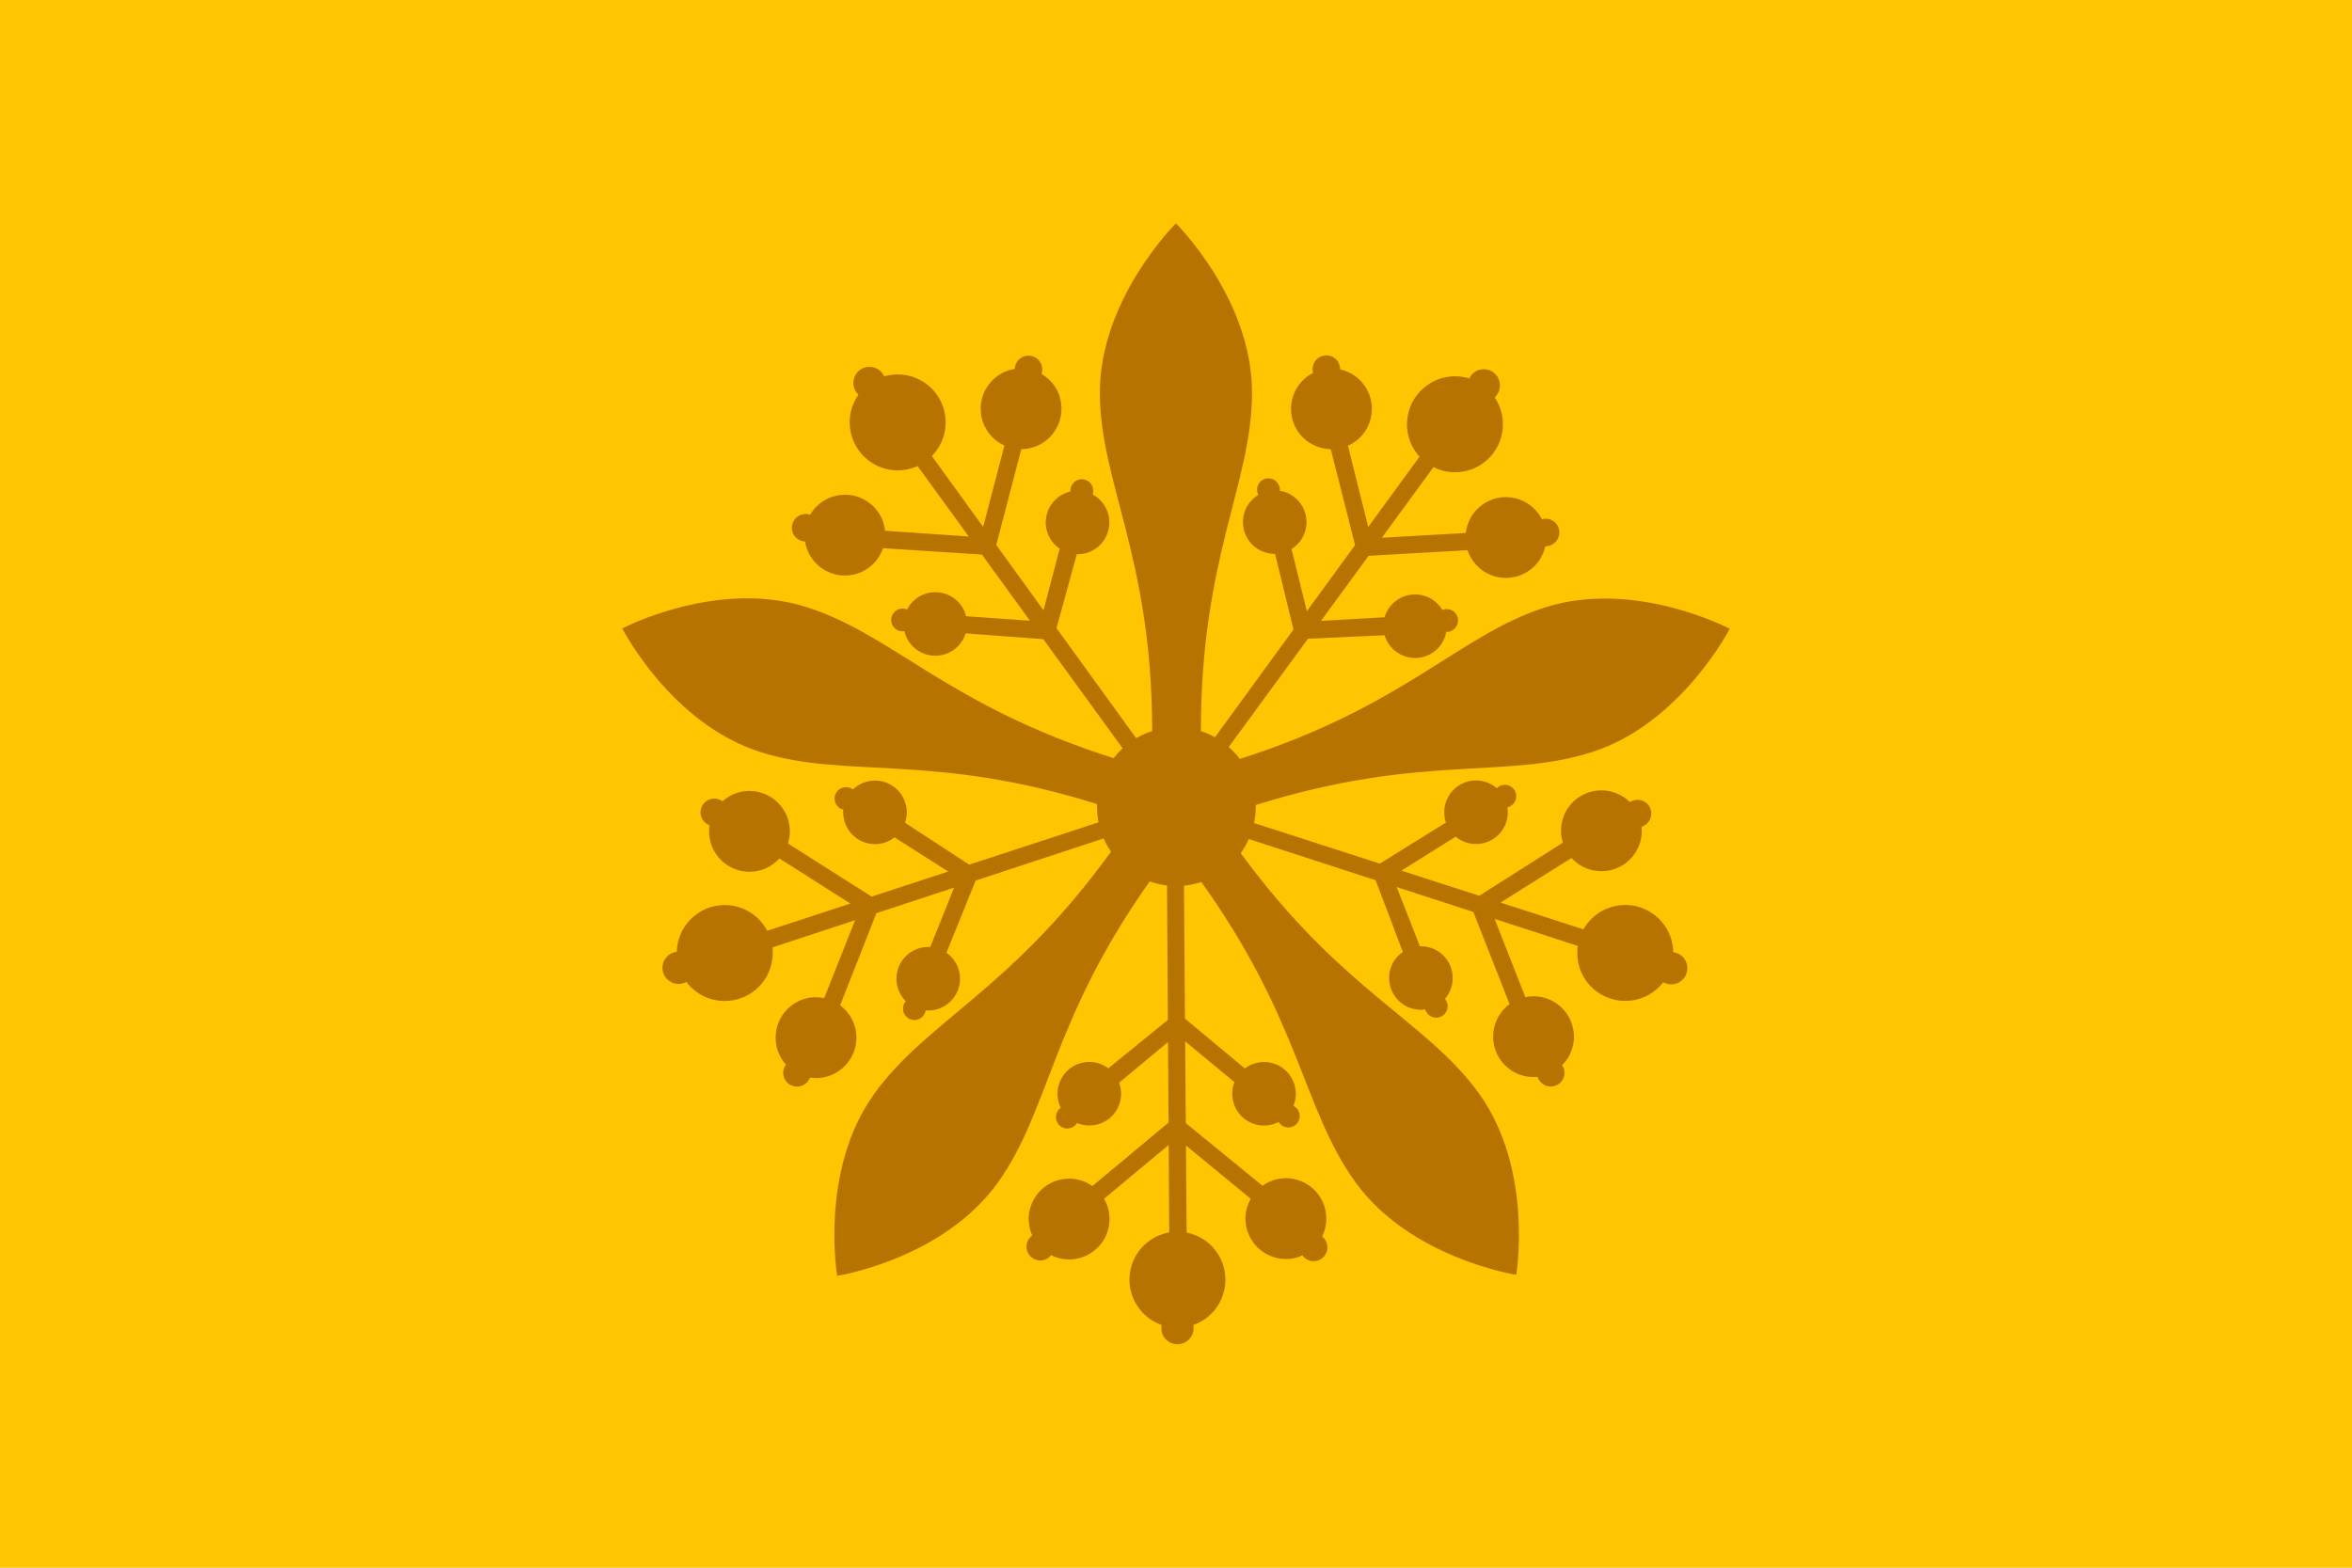 <svg xmlns="http://www.w3.org/2000/svg" width="900" height="600"><defs><linearGradient id="a"><stop offset="0" stop-color="#ff0"/><stop offset=".484" stop-color="#fc0"/><stop offset="1" stop-color="#f89e05"/></linearGradient></defs><path fill="#ffc500" d="M0 0H900V600H0z"/><path d="m 449.977,85.504 c 0,0 -29.109,28.699 -29.109,64.767 0,34.388 20.012,63.053 20.012,129.443 h 0.25 c -2.249,0.7 -4.378,1.644 -6.368,2.82 l -30.496,-42.117 7.778,-28.313 c 1.322,0.032 2.672,-0.119 4.002,-0.546 6.395,-2.051 9.919,-8.909 7.868,-15.305 -1.002,-3.126 -3.139,-5.565 -5.822,-7.004 0.317,-0.876 0.329,-1.842 0.023,-2.797 -0.736,-2.295 -3.186,-3.556 -5.481,-2.82 -1.96,0.628 -3.171,2.514 -3.025,4.48 -0.336,0.077 -0.667,0.166 -1.001,0.273 -6.395,2.051 -9.919,8.887 -7.868,15.282 0.863,2.692 2.58,4.871 4.753,6.345 l -6.186,23.56 -18.079,-24.97 9.574,-36.704 c 1.537,-0.008 3.098,-0.234 4.639,-0.728 8.129,-2.606 12.612,-11.315 10.006,-19.444 -0.081,-0.254 -0.134,-0.504 -0.227,-0.75 -1.291,-3.421 -3.726,-6.113 -6.686,-7.846 0.358,-1.039 0.407,-2.216 0.045,-3.343 -0.889,-2.773 -3.867,-4.3 -6.64,-3.411 -2.163,0.694 -3.546,2.653 -3.639,4.798 -0.759,0.123 -1.542,0.304 -2.297,0.546 -8.129,2.606 -12.612,11.315 -10.006,19.444 1.387,4.326 4.508,7.628 8.346,9.369 l -8.141,31.133 -19.626,-27.13 c 4.631,-4.715 6.567,-11.765 4.412,-18.489 -3.045,-9.497 -13.111,-14.782 -22.628,-12.007 -1.274,-2.83 -4.502,-4.313 -7.527,-3.343 -3.251,1.042 -5.045,4.526 -4.002,7.778 0.329,1.027 0.928,1.9 1.66,2.592 -3.206,4.55 -4.308,10.487 -2.479,16.192 3.096,9.655 13.428,14.989 23.082,11.894 0.693,-0.222 1.377,-0.479 2.024,-0.773 l 19.58,26.948 -32.02,-2.183 c -0.111,-1.021 -0.311,-2.031 -0.637,-3.047 -0.081,-0.254 -0.157,-0.526 -0.25,-0.773 -2.888,-7.651 -11.319,-11.758 -19.194,-9.233 -3.777,1.211 -6.739,3.737 -8.596,6.913 -1.038,-0.356 -2.219,-0.406 -3.343,-0.045 -2.773,0.889 -4.3,3.867 -3.411,6.64 0.694,2.163 2.653,3.569 4.798,3.661 0.122,0.752 0.306,1.526 0.546,2.274 2.606,8.129 11.315,12.612 19.444,10.006 4.829,-1.548 8.359,-5.278 9.892,-9.733 l 37.819,2.456 18.375,25.311 -24.447,-1.728 c -0.063,-0.248 -0.103,-0.503 -0.182,-0.75 -2.051,-6.395 -8.909,-9.919 -15.305,-7.868 -3.198,1.025 -5.671,3.257 -7.095,6.026 -0.928,-0.391 -2.014,-0.468 -3.047,-0.136 -2.295,0.736 -3.556,3.208 -2.82,5.503 0.666,2.076 2.755,3.284 4.844,2.956 0.074,0.314 0.15,0.643 0.25,0.955 2.051,6.395 8.909,9.919 15.305,7.868 3.919,-1.257 6.75,-4.329 7.891,-7.982 l 29.7,2.206 30.36,41.776 c -1.254,1.159 -2.411,2.422 -3.457,3.775 -63.627,-20.194 -84.244,-47.266 -117.459,-57.808 -34.334,-10.897 -70.543,8.164 -70.543,8.164 -1e-5,0 18.541,36.413 52.919,47.325 32.658,10.365 65.928,0.108 128.761,19.899 -0.01,0.325 -0.023,0.651 -0.023,0.978 0,2.055 0.201,4.063 0.591,6.004 l -49.485,16.192 -24.583,-16.033 c 0.434,-1.25 0.682,-2.583 0.682,-3.98 0,-6.716 -5.45,-12.167 -12.167,-12.167 -3.282,0 -6.248,1.296 -8.437,3.411 -0.737,-0.569 -1.658,-0.887 -2.661,-0.887 -2.41,0 -4.366,1.956 -4.366,4.366 0,2.058 1.426,3.769 3.343,4.23 -0.029,0.343 -0.045,0.695 -0.045,1.046 0,6.716 5.45,12.167 12.167,12.167 2.827,0 5.415,-0.973 7.482,-2.593 l 20.558,13.076 -29.314,9.597 -32.02,-20.331 c 0.462,-1.466 0.728,-3.021 0.728,-4.639 0,-8.536 -6.928,-15.464 -15.464,-15.464 -0.267,0 -0.532,-0.013 -0.796,0 -3.651,0.185 -6.952,1.667 -9.506,3.957 -0.88,-0.658 -1.978,-1.046 -3.161,-1.046 -2.912,0 -5.276,2.364 -5.276,5.276 0,2.271 1.442,4.192 3.457,4.935 -0.115,0.761 -0.182,1.55 -0.182,2.342 0,8.536 6.928,15.464 15.464,15.464 4.543,0 8.632,-1.971 11.462,-5.094 l 27.153,17.261 -31.815,10.416 c -3.076,-5.849 -9.199,-9.847 -16.26,-9.847 -9.973,0 -18.089,7.965 -18.352,17.875 -3.084,0.349 -5.481,2.963 -5.481,6.14 0,3.414 2.771,6.186 6.186,6.186 1.078,0 2.096,-0.287 2.979,-0.773 3.354,4.442 8.678,7.3 14.668,7.3 10.139,0 18.375,-8.213 18.375,-18.352 0,-0.728 -0.031,-1.454 -0.114,-2.16 l 31.633,-10.416 -11.848,29.814 c -1.006,-0.206 -2.049,-0.318 -3.116,-0.318 -0.267,0 -0.532,-0.013 -0.796,0 -8.167,0.414 -14.668,7.195 -14.668,15.464 0,3.967 1.499,7.564 3.957,10.302 -0.656,0.879 -1.046,1.98 -1.046,3.161 0,2.912 2.364,5.276 5.276,5.276 2.271,0 4.215,-1.442 4.958,-3.457 0.754,0.113 1.534,0.182 2.32,0.182 8.536,0 15.464,-6.928 15.464,-15.464 0,-5.071 -2.457,-9.573 -6.231,-12.394 l 13.872,-35.249 29.723,-9.779 -9.119,22.741 c -0.256,-0.016 -0.514,-0.045 -0.773,-0.045 -6.716,0 -12.167,5.45 -12.167,12.167 0,3.358 1.368,6.394 3.57,8.596 -0.656,0.764 -1.046,1.781 -1.046,2.865 0,2.41 1.956,4.366 4.366,4.366 2.18,0 3.972,-1.618 4.298,-3.707 0.322,0.025 0.65,0.045 0.978,0.045 6.716,0 12.167,-5.45 12.167,-12.167 0,-4.116 -2.054,-7.759 -5.185,-9.961 l 11.166,-27.608 48.985,-16.124 c 0.782,1.782 1.726,3.487 2.82,5.071 -38.609,53.371 -70.471,64.628 -90.67,92.762 -21.008,29.262 -14.122,69.588 -14.122,69.588 0,-1e-5 40.389,-6.336 61.424,-35.636 19.869,-27.676 20.51,-62.26 58.172,-115.344 2.109,0.754 4.326,1.295 6.618,1.569 l 0.318,51.441 -22.764,18.534 c -1.058,-0.794 -2.263,-1.439 -3.593,-1.865 -6.396,-2.049 -13.233,1.473 -15.282,7.868 -1.002,3.126 -0.687,6.344 0.659,9.074 -0.767,0.529 -1.331,1.319 -1.637,2.274 -0.735,2.295 0.525,4.745 2.82,5.481 1.96,0.628 4.025,-0.202 5.049,-1.888 0.318,0.133 0.644,0.257 0.978,0.364 6.396,2.049 13.256,-1.473 15.305,-7.868 0.863,-2.692 0.73,-5.475 -0.182,-7.937 l 18.716,-15.578 0.205,30.837 -29.132,24.288 c -1.256,-0.887 -2.666,-1.598 -4.207,-2.092 -8.129,-2.605 -16.839,1.877 -19.444,10.006 -0.081,0.254 -0.182,0.495 -0.25,0.75 -0.938,3.534 -0.537,7.126 0.864,10.256 -0.896,0.637 -1.595,1.58 -1.956,2.706 -0.889,2.773 0.638,5.729 3.411,6.618 2.163,0.693 4.431,-0.082 5.754,-1.774 0.689,0.342 1.428,0.645 2.183,0.887 8.129,2.605 16.839,-1.877 19.444,-10.006 1.386,-4.327 0.769,-8.837 -1.342,-12.485 l 24.72,-20.581 0.205,33.475 c -6.509,1.145 -12.195,5.761 -14.35,12.485 -3.043,9.497 2.082,19.648 11.439,22.923 -0.608,3.043 1.136,6.126 4.162,7.095 3.252,1.042 6.736,-0.751 7.778,-4.002 0.329,-1.027 0.375,-2.081 0.182,-3.07 5.253,-1.838 9.588,-6.03 11.416,-11.735 3.094,-9.655 -2.216,-20.011 -11.871,-23.105 -0.694,-0.222 -1.394,-0.409 -2.092,-0.546 l -0.25,-33.316 24.765,20.376 c -0.503,0.895 -0.925,1.872 -1.251,2.888 -0.081,0.254 -0.183,0.495 -0.25,0.75 -2.097,7.904 2.381,16.17 10.256,18.693 3.777,1.21 7.672,0.869 11.03,-0.637 0.637,0.893 1.559,1.595 2.683,1.956 2.773,0.889 5.752,-0.638 6.64,-3.411 0.693,-2.163 -0.082,-4.454 -1.774,-5.776 0.338,-0.683 0.625,-1.39 0.864,-2.138 2.605,-8.129 -1.877,-16.839 -10.006,-19.444 -4.829,-1.547 -9.852,-0.596 -13.69,2.138 l -29.336,-23.969 -0.25,-31.292 18.875,15.623 c -0.093,0.238 -0.194,0.481 -0.273,0.728 -2.049,6.396 1.473,13.256 7.868,15.305 3.198,1.025 6.509,0.652 9.278,-0.773 0.527,0.857 1.378,1.534 2.411,1.865 2.295,0.735 4.745,-0.525 5.481,-2.82 0.665,-2.076 -0.316,-4.283 -2.206,-5.231 0.122,-0.298 0.241,-0.597 0.341,-0.91 2.049,-6.396 -1.495,-13.256 -7.891,-15.305 -3.92,-1.256 -8,-0.422 -11.052,1.888 l -22.9,-19.057 -0.387,-50.895 c 2.306,-0.221 4.534,-0.704 6.663,-1.41 38.064,53.249 38.715,86.904 58.945,114.889 21.103,29.193 61.538,35.454 61.538,35.454 0,-2e-5 6.781,-40.312 -14.35,-69.543 -19.976,-27.633 -52.612,-39.208 -91.079,-91.852 1.213,-1.675 2.235,-3.484 3.093,-5.39 l 48.53,15.782 10.416,27.449 c -1.087,0.754 -2.088,1.669 -2.911,2.797 -3.959,5.425 -2.764,13.051 2.661,17.01 2.651,1.935 5.808,2.624 8.824,2.206 0.26,0.894 0.827,1.706 1.637,2.297 1.947,1.421 4.674,0.992 6.095,-0.955 1.213,-1.662 1.072,-3.887 -0.205,-5.39 0.226,-0.26 0.453,-0.535 0.659,-0.819 3.959,-5.425 2.764,-13.051 -2.661,-17.01 -2.284,-1.667 -4.949,-2.387 -7.573,-2.297 l -8.892,-22.696 29.336,9.529 13.872,35.294 c -1.237,0.912 -2.366,2.013 -3.32,3.32 -5.032,6.895 -3.53,16.572 3.366,21.604 0.215,0.157 0.439,0.333 0.659,0.478 3.059,2.003 6.594,2.755 10.006,2.411 0.323,1.051 0.977,2.009 1.933,2.706 2.353,1.717 5.651,1.193 7.368,-1.16 1.339,-1.835 1.303,-4.216 0.114,-6.004 0.541,-0.546 1.079,-1.156 1.546,-1.797 5.032,-6.895 3.507,-16.572 -3.388,-21.604 -3.67,-2.678 -8.131,-3.492 -12.258,-2.638 l -11.757,-29.95 31.838,10.347 c -0.963,6.538 1.619,13.371 7.323,17.534 8.056,5.879 19.325,4.234 25.379,-3.616 2.697,1.536 6.155,0.838 8.028,-1.728 2.013,-2.758 1.416,-6.652 -1.342,-8.664 -0.871,-0.636 -1.866,-0.986 -2.865,-1.114 -0.091,-5.565 -2.711,-11.023 -7.55,-14.554 -8.19,-5.977 -19.675,-4.188 -25.652,4.002 -0.429,0.588 -0.833,1.177 -1.183,1.797 l -31.701,-10.234 27.153,-17.079 c 0.691,0.76 1.458,1.463 2.32,2.092 0.215,0.157 0.439,0.31 0.659,0.455 6.841,4.48 16.093,2.837 20.967,-3.843 2.338,-3.204 3.237,-6.982 2.865,-10.643 1.048,-0.324 2.01,-0.979 2.706,-1.933 1.717,-2.353 1.215,-5.674 -1.137,-7.391 -1.835,-1.339 -4.262,-1.303 -6.049,-0.114 -0.542,-0.536 -1.14,-1.061 -1.774,-1.524 -6.895,-5.032 -16.572,-3.53 -21.604,3.366 -2.989,4.096 -3.66,9.187 -2.274,13.69 l -31.974,20.308 -29.791,-9.62 20.786,-13.008 c 0.197,0.164 0.382,0.347 0.591,0.5 5.425,3.959 13.051,2.764 17.01,-2.661 1.98,-2.713 2.664,-5.974 2.183,-9.051 0.98,-0.231 1.885,-0.807 2.524,-1.683 1.421,-1.947 0.992,-4.697 -0.955,-6.117 -1.761,-1.285 -4.168,-1.018 -5.663,0.478 -0.245,-0.21 -0.485,-0.421 -0.75,-0.614 -5.425,-3.959 -13.051,-2.787 -17.01,2.638 -2.426,3.325 -2.914,7.496 -1.683,11.12 l -25.288,15.714 -48.121,-15.532 c 0.428,-2.022 0.659,-4.127 0.659,-6.277 0,-0.205 0.004,-0.41 0,-0.614 63.019,-19.762 95.318,-9.7 128.375,-20.172 34.341,-10.878 52.964,-47.302 52.964,-47.302 -10e-6,1e-5 -36.159,-19.078 -70.543,-8.187 -32.707,10.36 -53.962,37.999 -116.913,58.036 -1.256,-1.667 -2.69,-3.193 -4.253,-4.571 l 30.337,-41.457 29.314,-1.319 c 0.377,1.268 0.959,2.482 1.774,3.616 3.918,5.455 11.533,6.716 16.988,2.797 2.666,-1.915 4.3,-4.691 4.844,-7.687 0.931,0.032 1.869,-0.256 2.683,-0.841 1.957,-1.406 2.407,-4.137 1.001,-6.095 -1.201,-1.671 -3.359,-2.223 -5.185,-1.478 -0.177,-0.296 -0.364,-0.602 -0.569,-0.887 -3.918,-5.455 -11.533,-6.693 -16.988,-2.774 -2.296,1.649 -3.815,3.938 -4.548,6.459 l -24.333,1.387 18.216,-24.902 37.864,-2.16 c 0.481,1.46 1.171,2.87 2.115,4.184 4.98,6.933 14.649,8.505 21.581,3.525 0.217,-0.156 0.431,-0.29 0.637,-0.455 2.857,-2.281 4.675,-5.406 5.412,-8.755 1.099,0.021 2.223,-0.31 3.184,-1.001 2.365,-1.699 2.904,-5.003 1.205,-7.368 -1.325,-1.845 -3.616,-2.551 -5.685,-1.978 -0.35,-0.685 -0.766,-1.38 -1.228,-2.024 -4.98,-6.933 -14.649,-8.505 -21.581,-3.525 -3.69,2.651 -5.846,6.637 -6.322,10.825 l -32.133,1.819 19.762,-27.017 c 5.911,2.956 13.209,2.618 18.944,-1.501 8.1,-5.819 10.048,-17.018 4.48,-25.22 2.301,-2.083 2.718,-5.607 0.864,-8.187 -1.992,-2.773 -5.846,-3.402 -8.619,-1.41 -0.876,0.629 -1.545,1.455 -1.978,2.365 -5.315,-1.651 -11.304,-0.857 -16.169,2.638 -8.235,5.915 -10.123,17.395 -4.207,25.629 0.425,0.591 0.863,1.157 1.342,1.683 l -19.603,26.903 -7.778,-31.11 c 0.938,-0.42 1.84,-0.947 2.706,-1.569 0.217,-0.156 0.453,-0.29 0.659,-0.455 6.391,-5.101 7.713,-14.411 2.888,-21.127 -2.314,-3.222 -5.639,-5.259 -9.233,-6.049 0.02,-1.097 -0.289,-2.225 -0.978,-3.184 -1.699,-2.365 -5.003,-2.904 -7.368,-1.205 -1.845,1.325 -2.573,3.639 -2.001,5.708 -0.678,0.348 -1.363,0.747 -2.001,1.205 -6.933,4.98 -8.528,14.649 -3.548,21.581 2.958,4.118 7.592,6.324 12.303,6.413 l 9.301,36.727 -18.443,25.288 -5.867,-23.787 c 0.217,-0.136 0.449,-0.281 0.659,-0.432 5.455,-3.918 6.716,-11.51 2.797,-16.965 -1.959,-2.727 -4.841,-4.408 -7.914,-4.912 0.087,-1.003 -0.209,-2.053 -0.841,-2.934 -1.406,-1.957 -4.137,-2.407 -6.095,-1.001 -1.77,1.272 -2.273,3.64 -1.319,5.526 -0.276,0.167 -0.552,0.332 -0.819,0.523 -5.455,3.918 -6.693,11.533 -2.774,16.988 2.401,3.343 6.179,5.11 10.006,5.071 l 7.05,28.927 -30.041,41.253 c -1.804,-1.009 -3.722,-1.854 -5.731,-2.479 h 0.341 c 0,-66.754 19.558,-94.596 19.558,-129.443 0,-36.022 -29.109,-64.767 -29.109,-64.767 z" fill="#b77300"/></svg>